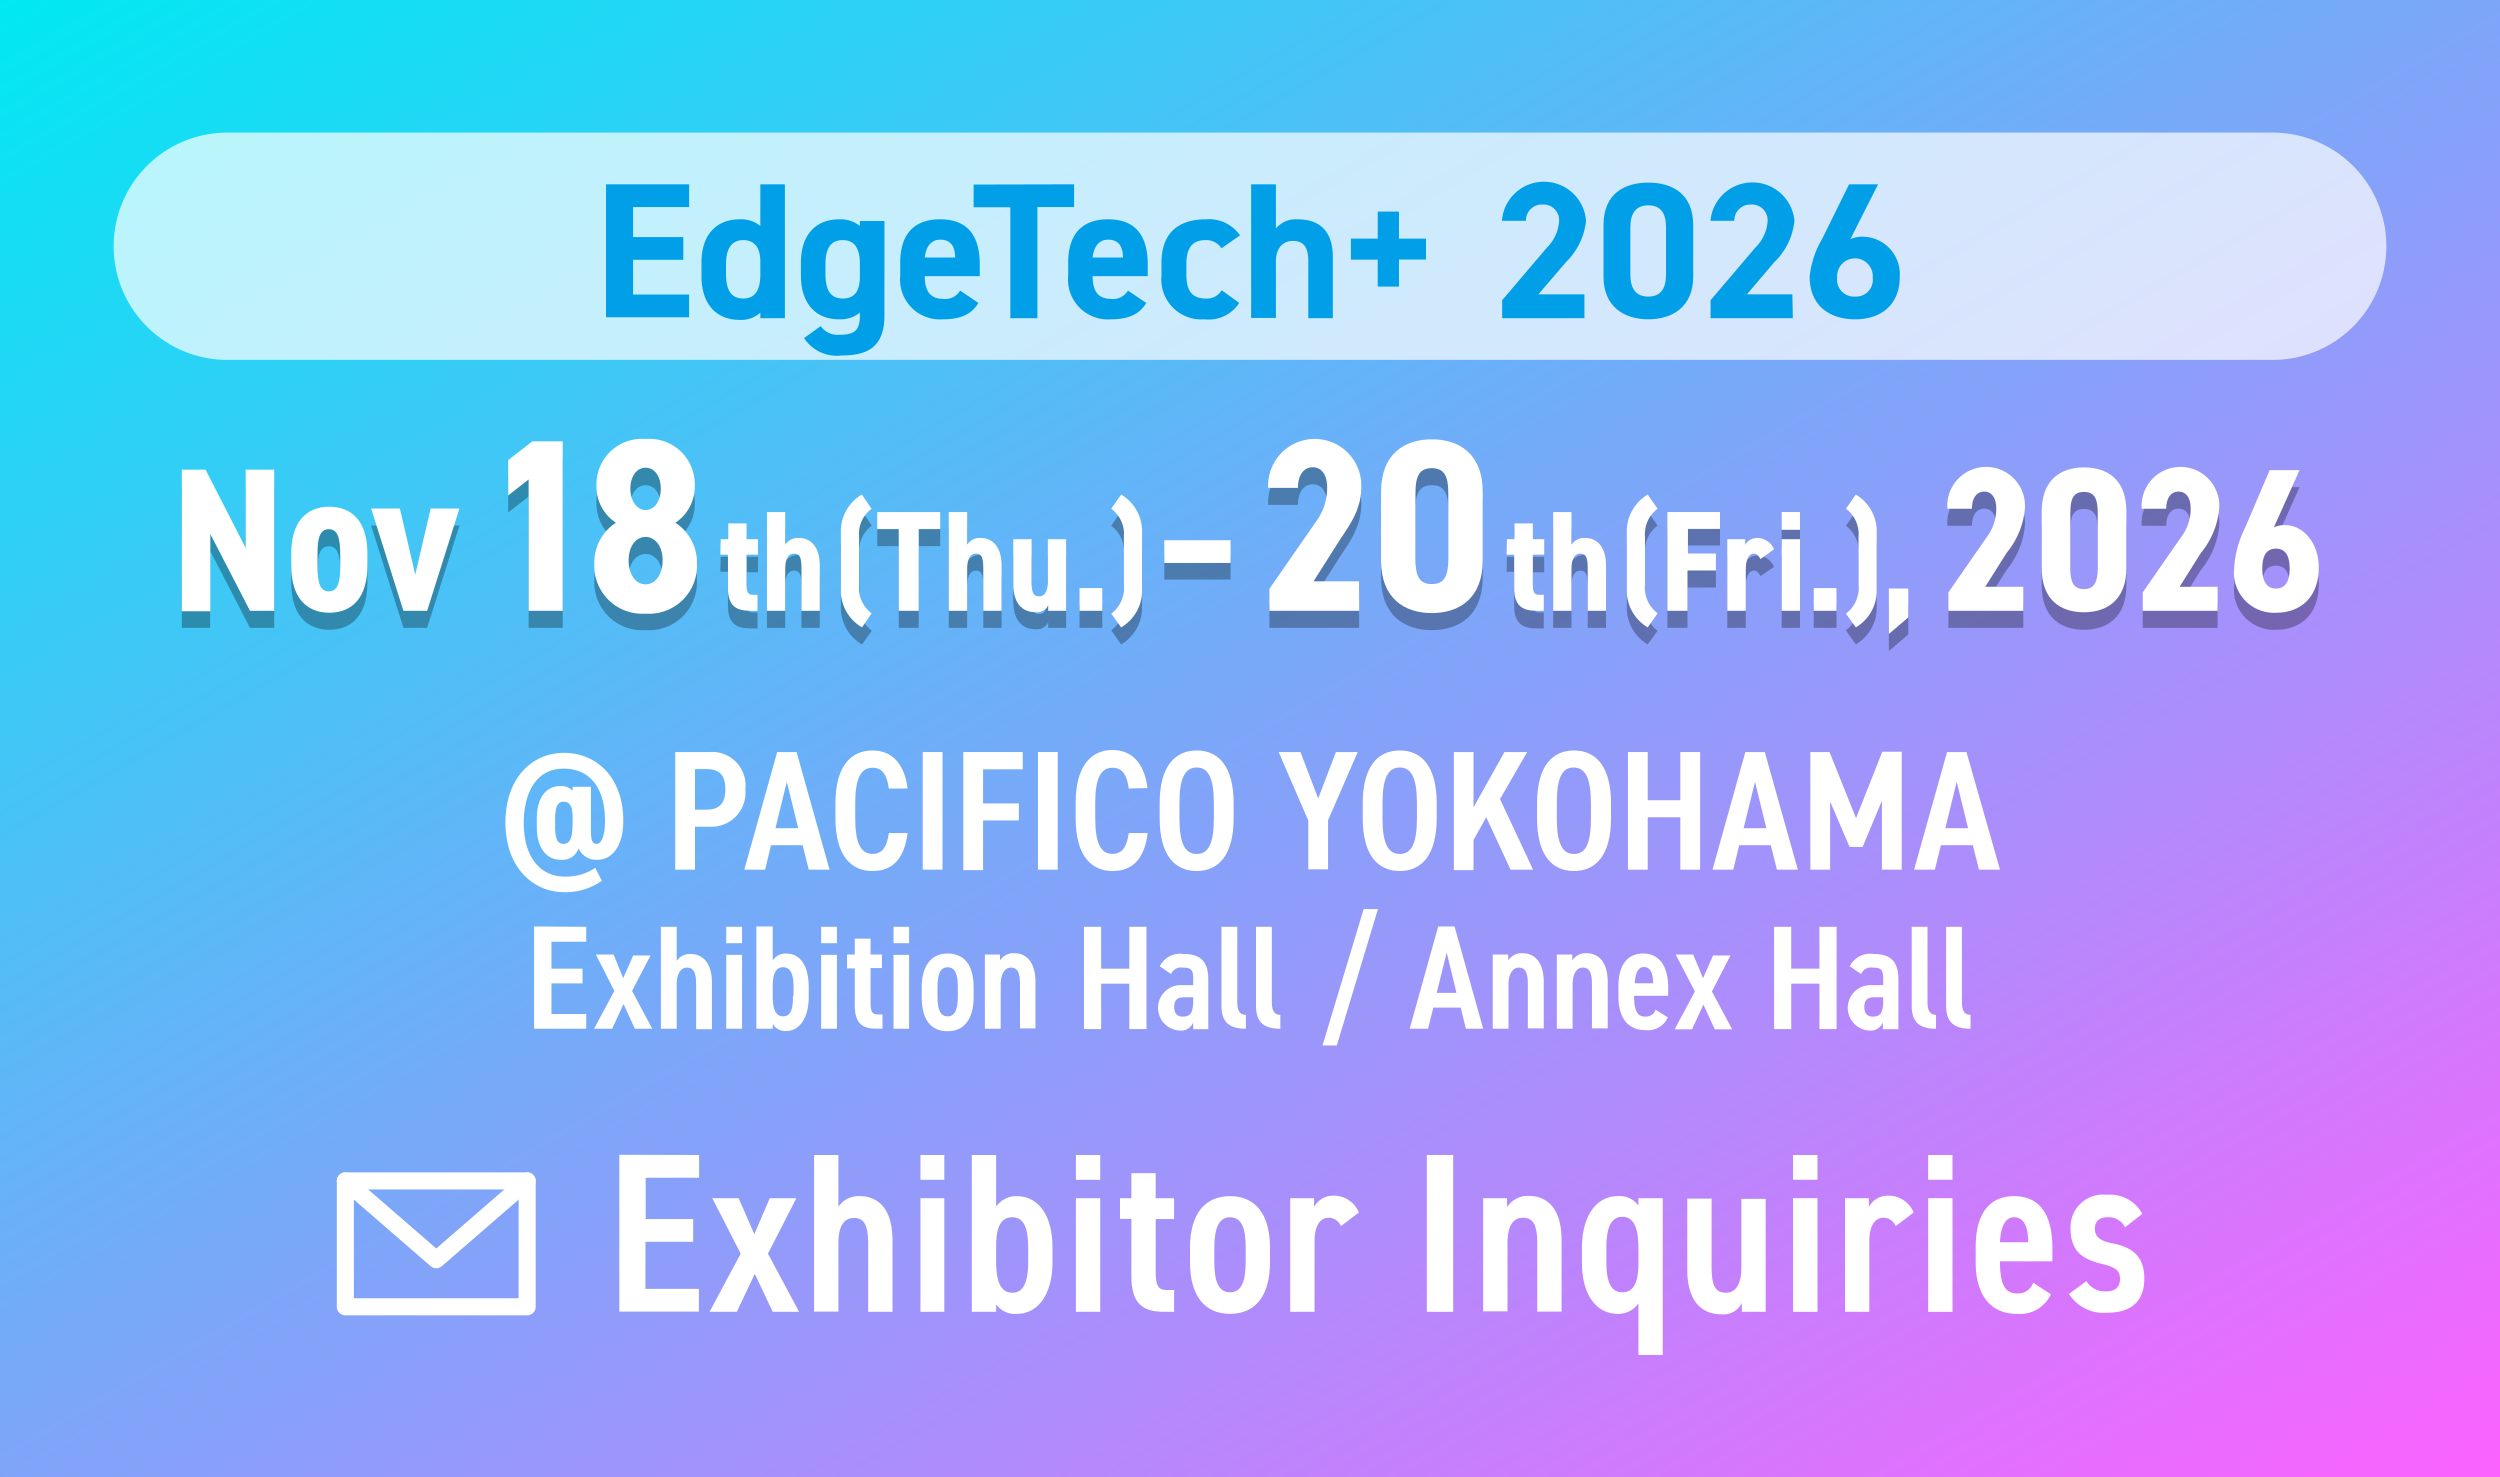 <svg xmlns="http://www.w3.org/2000/svg" xmlns:xlink="http://www.w3.org/1999/xlink" viewBox="0 0 220 130"><rect x="0" y="0" width="220" height="130" fill="#333333" stroke="none"/><defs><style>.cls-1{fill:url(#名称未設定グラデーション_514);}.cls-2{fill:none;stroke:#fff;stroke-linecap:round;stroke-linejoin:round;stroke-width:1.5px;}.cls-3{opacity:0.7;}.cls-4{fill:#fff;}.cls-5{opacity:0.3;}.cls-6{fill:#009fe8;}</style><linearGradient id="名称未設定グラデーション_514" x1="54.36" y1="-31.38" x2="165.64" y2="161.38" gradientUnits="userSpaceOnUse"><stop offset="0" stop-color="#00e9f3"/><stop offset="1" stop-color="#fc62ff"/></linearGradient></defs><g id="オブジェクト"><rect class="cls-1" width="220" height="130" rx="0.01"/><rect class="cls-2" x="30.39" y="103.92" width="16" height="11.08"/><path class="cls-2" d="M46.39,103.92l-8,6.94-8-6.94"/><g class="cls-3"><path class="cls-4" d="M210,21.67a10,10,0,0,1-10,10H20a10,10,0,0,1-10-10h0a10,10,0,0,1,10-10H200a10,10,0,0,1,10,10Z"/></g><g class="cls-5"><path d="M24.13,42.83V55.25H22l-3.51-6.79v6.79H16V42.83h2.09l3.53,6.89V42.83Z"/><path d="M25.63,51.31V50.19c0-2.7,1.28-4.1,3.35-4.1s3.35,1.4,3.35,4.1v1.12c0,2.7-1.28,4.11-3.35,4.11S25.63,54,25.63,51.31Zm2.31-1v1c0,1.44.21,2.23,1,2.23s1-.79,1-2.23v-1c0-1.44-.21-2.24-1-2.24S27.94,48.83,27.94,50.27Z"/><path d="M32.66,46.25h2.53l1.35,5.83,1.36-5.83h2.53l-2.84,9H35.5Z"/><path d="M49.52,55.25h-3V43.69L44.72,45.1V42l2.12-1.65h2.68Z"/><path d="M61.14,44.23a3.8,3.8,0,0,1-1.71,3.29,4.16,4.16,0,0,1,1.9,3.58,4.22,4.22,0,0,1-4.52,4.35A4.22,4.22,0,0,1,52.3,51.1a4.16,4.16,0,0,1,1.9-3.58,3.8,3.8,0,0,1-1.71-3.29,4,4,0,0,1,4.32-4.08A4,4,0,0,1,61.14,44.23Zm-2.83,6.59c0-1.34-.72-2.07-1.5-2.07s-1.49.73-1.49,2.07c0,1.19.59,2.1,1.49,2.1S58.31,52,58.31,50.82Zm-2.84-6.28c0,1,.52,1.88,1.34,1.88s1.34-.85,1.34-1.88-.51-1.84-1.34-1.84S55.47,43.52,55.47,44.54Z"/><path d="M63.42,49h.67V47.56H65.7V49h1v1.36h-1V53c0,.63.12.89.52.89h.44v1.41h-.6c-1.29,0-2-.43-2-2V50.31h-.67Z"/><path d="M67.49,46.56H69.1v2.87a1.35,1.35,0,0,1,1.2-.59c.91,0,1.84.6,1.84,2.47v3.94H70.53V51.56c0-1-.15-1.34-.66-1.34s-.77.5-.77,1.33v3.7H67.49Z"/><path d="M75.86,56.71A3.73,3.73,0,0,1,74,53.3V48.43A3.75,3.75,0,0,1,75.86,45l.86,1.25a2.76,2.76,0,0,0-1.1,2.49V53a2.79,2.79,0,0,0,1.1,2.5Z"/><path d="M82.74,46.56v1.5H80.85v7.19H79.09V48.06H77.2v-1.5Z"/><path d="M83.49,46.56h1.62v2.87a1.32,1.32,0,0,1,1.19-.59c.91,0,1.84.6,1.84,2.47v3.94H86.53V51.56c0-1-.15-1.34-.65-1.34s-.77.5-.77,1.33v3.7H83.49Z"/><path d="M93.82,55.25H92.24v-.48a1.09,1.09,0,0,1-1.13.6c-1,0-1.94-.61-1.94-2.47V49h1.61v3.69c0,1,.15,1.34.66,1.34s.77-.49.77-1.32V49h1.61Z"/><path d="M97,55.25H95v-2h2Z"/><path d="M97.79,55.47A2.8,2.8,0,0,0,98.9,53V48.76a2.77,2.77,0,0,0-1.11-2.49L98.66,45a3.77,3.77,0,0,1,1.84,3.41V53.3a3.75,3.75,0,0,1-1.84,3.41Z"/><path d="M102.46,49h5.83v2h-5.83Z"/><path d="M119.61,55.25h-7.9V53.31l4.08-5.88a5,5,0,0,0,1-3c0-1.25-.56-1.81-1.27-1.81s-1.3.58-1.3,1.81H111.6a4.1,4.1,0,1,1,8.19,0c0,2-1.17,3.48-1.93,4.65l-2.27,3.58h4Z"/><path d="M121.53,50.8v-6c0-3.39,2.1-4.64,4.47-4.64s4.48,1.25,4.48,4.64v6c0,3.39-2.1,4.65-4.48,4.65S121.53,54.19,121.53,50.8Zm5.92-.11V44.9c0-1.42-.3-2.2-1.45-2.2s-1.44.78-1.44,2.2v5.79c0,1.43.3,2.21,1.44,2.21S127.45,52.12,127.45,50.69Z"/><path d="M132.61,49h.67V47.56h1.61V49h1v1.36h-1V53c0,.63.12.89.52.89h.44v1.41h-.6c-1.29,0-2-.43-2-2V50.31h-.67Z"/><path d="M136.68,46.56h1.61v2.87a1.35,1.35,0,0,1,1.2-.59c.91,0,1.84.6,1.84,2.47v3.94h-1.61V51.56c0-1-.16-1.34-.66-1.34s-.77.5-.77,1.33v3.7h-1.61Z"/><path d="M145,56.71a3.75,3.75,0,0,1-1.84-3.41V48.43A3.77,3.77,0,0,1,145,45l.87,1.25a2.77,2.77,0,0,0-1.11,2.49V53a2.8,2.8,0,0,0,1.11,2.5Z"/><path d="M151.36,46.56V48h-2.82v2.17H151V51.7h-2.5v3.55h-1.77V46.56Z"/><path d="M154.92,50.7c-.13-.24-.28-.48-.61-.48s-.68.45-.68,1.33v3.7H152V49h1.58v.49a1.22,1.22,0,0,1,1.09-.6,1.59,1.59,0,0,1,1.44,1Z"/><path d="M156.79,46.56h1.61v1.56h-1.61Zm0,2.39h1.61v6.3h-1.61Z"/><path d="M161.61,55.25h-2v-2h2Z"/><path d="M162.44,55.47a2.8,2.8,0,0,0,1.11-2.5V48.76a2.77,2.77,0,0,0-1.11-2.49l.87-1.25a3.77,3.77,0,0,1,1.84,3.41V53.3a3.75,3.75,0,0,1-1.84,3.41Z"/><path d="M167.93,55.83l-1.71,1.46v-4h1.71Z"/><path d="M178.05,55.25h-6.59V53.63l3.4-4.9a4.13,4.13,0,0,0,.81-2.46c0-1.05-.47-1.51-1.06-1.51s-1.08.48-1.08,1.51h-2.16a3.42,3.42,0,1,1,6.82,0,7.1,7.1,0,0,1-1.6,3.87l-1.89,3h3.35Z"/><path d="M179.67,51.54v-5c0-2.83,1.74-3.87,3.72-3.87s3.73,1,3.73,3.87v5c0,2.83-1.75,3.88-3.73,3.88S179.67,54.37,179.67,51.54Zm4.93-.09V46.63c0-1.19-.25-1.84-1.21-1.84s-1.2.65-1.2,1.84v4.82c0,1.19.25,1.84,1.2,1.84S184.6,52.64,184.6,51.45Z"/><path d="M195.15,55.25h-6.59V53.63l3.4-4.9a4.08,4.08,0,0,0,.82-2.46c0-1.05-.47-1.51-1.07-1.51s-1.08.48-1.08,1.51h-2.16a3.42,3.42,0,1,1,6.82,0,7.1,7.1,0,0,1-1.6,3.87l-1.89,3h3.35Z"/><path d="M200.1,47.91a2.22,2.22,0,0,1,1-.2c1.58,0,2.95,1.57,2.95,3.71,0,2.79-1.75,4-3.73,4a3.52,3.52,0,0,1-3.72-3.82,9.23,9.23,0,0,1,1-3.73l2.13-5h2.63Zm.18,5.38c.89,0,1.21-.72,1.21-1.76s-.32-1.75-1.21-1.75-1.2.72-1.2,1.75S199.42,53.29,200.28,53.29Z"/></g><path class="cls-4" d="M24.13,41.33V53.75H22L18.51,47v6.79H16V41.33h2.09l3.53,6.89V41.33Z"/><path class="cls-4" d="M25.63,49.81V48.69c0-2.7,1.28-4.1,3.35-4.1s3.35,1.4,3.35,4.1v1.12c0,2.7-1.28,4.11-3.35,4.11S25.63,52.51,25.63,49.81Zm2.31-1v1c0,1.44.21,2.23,1,2.23s1-.79,1-2.23v-1c0-1.44-.21-2.24-1-2.24S27.94,47.33,27.94,48.77Z"/><path class="cls-4" d="M32.66,44.75h2.53l1.35,5.83,1.36-5.83h2.53l-2.84,9H35.5Z"/><path class="cls-4" d="M49.52,53.75h-3V42.19L44.72,43.6V40.49l2.12-1.65h2.68Z"/><path class="cls-4" d="M61.14,42.73A3.8,3.8,0,0,1,59.43,46a4.16,4.16,0,0,1,1.9,3.58A4.22,4.22,0,0,1,56.81,54,4.22,4.22,0,0,1,52.3,49.6,4.16,4.16,0,0,1,54.2,46a3.8,3.8,0,0,1-1.71-3.29,4,4,0,0,1,4.32-4.08A4,4,0,0,1,61.14,42.73Zm-2.83,6.59c0-1.34-.72-2.07-1.5-2.07s-1.49.73-1.49,2.07c0,1.19.59,2.1,1.49,2.1S58.31,50.51,58.31,49.32ZM55.47,43c0,1,.52,1.88,1.34,1.88s1.34-.85,1.34-1.88-.51-1.84-1.34-1.84S55.47,42,55.47,43Z"/><path class="cls-4" d="M63.42,47.45h.67V46.06H65.7v1.39h1v1.36h-1v2.64c0,.63.12.89.52.89h.44v1.41h-.6c-1.29,0-2-.43-2-2V48.81h-.67Z"/><path class="cls-4" d="M67.49,45.06H69.1v2.87a1.35,1.35,0,0,1,1.2-.59c.91,0,1.84.6,1.84,2.47v3.94H70.53V50.06c0-1-.15-1.34-.66-1.34s-.77.5-.77,1.33v3.7H67.49Z"/><path class="cls-4" d="M75.86,55.21A3.73,3.73,0,0,1,74,51.8V46.93a3.75,3.75,0,0,1,1.84-3.41l.86,1.25a2.76,2.76,0,0,0-1.1,2.49v4.21a2.79,2.79,0,0,0,1.1,2.5Z"/><path class="cls-4" d="M82.74,45.06v1.5H80.85v7.19H79.09V46.56H77.2v-1.5Z"/><path class="cls-4" d="M83.49,45.06h1.62v2.87a1.32,1.32,0,0,1,1.19-.59c.91,0,1.84.6,1.84,2.47v3.94H86.53V50.06c0-1-.15-1.34-.65-1.34s-.77.5-.77,1.33v3.7H83.49Z"/><path class="cls-4" d="M93.82,53.75H92.24v-.48a1.09,1.09,0,0,1-1.13.6c-1,0-1.94-.61-1.94-2.47V47.45h1.61v3.69c0,1,.15,1.34.66,1.34s.77-.49.77-1.32V47.45h1.61Z"/><path class="cls-4" d="M97,53.75H95v-2h2Z"/><path class="cls-4" d="M97.79,54a2.8,2.8,0,0,0,1.11-2.5V47.26a2.77,2.77,0,0,0-1.11-2.49l.87-1.25a3.77,3.77,0,0,1,1.84,3.41V51.8a3.75,3.75,0,0,1-1.84,3.41Z"/><path class="cls-4" d="M102.46,47.54h5.83v2h-5.83Z"/><path class="cls-4" d="M119.61,53.75h-7.9V51.81l4.08-5.88a5,5,0,0,0,1-3c0-1.25-.56-1.81-1.27-1.81s-1.3.58-1.3,1.81H111.6a4.1,4.1,0,1,1,8.19,0c0,2-1.17,3.48-1.93,4.65l-2.27,3.58h4Z"/><path class="cls-4" d="M121.53,49.3v-6c0-3.39,2.1-4.64,4.47-4.64s4.48,1.25,4.48,4.64v6c0,3.39-2.1,4.65-4.48,4.65S121.53,52.69,121.53,49.3Zm5.92-.11V43.4c0-1.42-.3-2.2-1.45-2.2s-1.44.78-1.44,2.2v5.79c0,1.43.3,2.21,1.44,2.21S127.45,50.62,127.45,49.19Z"/><path class="cls-4" d="M132.61,47.45h.67V46.06h1.61v1.39h1v1.36h-1v2.64c0,.63.12.89.52.89h.44v1.41h-.6c-1.29,0-2-.43-2-2V48.81h-.67Z"/><path class="cls-4" d="M136.68,45.06h1.61v2.87a1.35,1.35,0,0,1,1.2-.59c.91,0,1.84.6,1.84,2.47v3.94h-1.61V50.06c0-1-.16-1.34-.66-1.34s-.77.5-.77,1.33v3.7h-1.61Z"/><path class="cls-4" d="M145,55.21a3.75,3.75,0,0,1-1.84-3.41V46.93A3.77,3.77,0,0,1,145,43.52l.87,1.25a2.77,2.77,0,0,0-1.11,2.49v4.21a2.8,2.8,0,0,0,1.11,2.5Z"/><path class="cls-4" d="M151.36,45.06v1.48h-2.82v2.17H151V50.2h-2.5v3.55h-1.77V45.06Z"/><path class="cls-4" d="M154.92,49.2c-.13-.24-.28-.48-.61-.48s-.68.45-.68,1.33v3.7H152v-6.3h1.58v.49a1.22,1.22,0,0,1,1.09-.6,1.59,1.59,0,0,1,1.44,1Z"/><path class="cls-4" d="M156.79,45.06h1.61v1.56h-1.61Zm0,2.39h1.61v6.3h-1.61Z"/><path class="cls-4" d="M161.61,53.75h-2v-2h2Z"/><path class="cls-4" d="M162.44,54a2.8,2.8,0,0,0,1.11-2.5V47.26a2.77,2.77,0,0,0-1.11-2.49l.87-1.25a3.77,3.77,0,0,1,1.84,3.41V51.8a3.75,3.75,0,0,1-1.84,3.41Z"/><path class="cls-4" d="M167.93,54.33l-1.71,1.46v-4h1.71Z"/><path class="cls-4" d="M178.05,53.75h-6.59V52.13l3.4-4.9a4.13,4.13,0,0,0,.81-2.46c0-1.05-.47-1.51-1.06-1.51s-1.08.48-1.08,1.51h-2.16a3.42,3.42,0,1,1,6.82,0,7.1,7.1,0,0,1-1.6,3.87l-1.89,3h3.35Z"/><path class="cls-4" d="M179.67,50V45c0-2.83,1.74-3.87,3.72-3.87s3.73,1,3.73,3.87v5c0,2.83-1.75,3.88-3.73,3.88S179.67,52.87,179.67,50ZM184.6,50V45.13c0-1.19-.25-1.84-1.21-1.84s-1.2.65-1.2,1.84V50c0,1.19.25,1.84,1.2,1.84S184.6,51.14,184.6,50Z"/><path class="cls-4" d="M195.15,53.75h-6.59V52.13l3.4-4.9a4.08,4.08,0,0,0,.82-2.46c0-1.05-.47-1.51-1.07-1.51s-1.08.48-1.08,1.51h-2.16a3.42,3.42,0,1,1,6.82,0,7.1,7.1,0,0,1-1.6,3.87l-1.89,3h3.35Z"/><path class="cls-4" d="M200.1,46.41a2.22,2.22,0,0,1,1-.2c1.58,0,2.95,1.57,2.95,3.71,0,2.79-1.75,4-3.73,4a3.52,3.52,0,0,1-3.72-3.82,9.23,9.23,0,0,1,1-3.73l2.13-5h2.63Zm.18,5.38c.89,0,1.21-.72,1.21-1.76s-.32-1.75-1.21-1.75-1.2.72-1.2,1.75S199.42,51.79,200.28,51.79Z"/><path class="cls-4" d="M52,73c0,1,.13,1.26.52,1.26s.72-.72.72-2c0-3.38-1.71-4.62-3.63-4.62-2.67,0-3.52,2.52-3.52,4.76,0,3.21,1.6,4.74,3.58,4.74a4.66,4.66,0,0,0,2.72-.77l.57,1.14a5.5,5.5,0,0,1-3.35,1c-2.61,0-5.13-2.09-5.13-6.12s2.45-6.14,5.13-6.14c2.91,0,5.24,2.18,5.24,6,0,2-.84,3.41-2.3,3.41a1.67,1.67,0,0,1-1.63-1,1.51,1.51,0,0,1-1.59,1c-1.32,0-2.09-1.16-2.09-2.85V72c0-1.88.87-2.83,2.09-2.83a1.37,1.37,0,0,1,1.06.42v-.35H52Zm-1.61-.27v-.81c0-1-.27-1.37-.81-1.37s-.73.53-.73,1.52v.62c0,1,.16,1.57.73,1.57S50.37,73.72,50.37,72.75Z"/><path class="cls-4" d="M61.16,72.75v3.78H59.42V66.18h3a2.94,2.94,0,0,1,3.17,3.27,3,3,0,0,1-3.17,3.3Zm1-1.5c1.2,0,1.67-.62,1.67-1.8s-.47-1.77-1.67-1.77h-1v3.57Z"/><path class="cls-4" d="M65.5,76.53l2.89-10.35H70.1L73,76.53H71.17l-.54-2.15H67.85l-.52,2.15Zm2.74-3.65h2l-1-4.08Z"/><path class="cls-4" d="M78.22,69.39c-.17-1.26-.62-1.83-1.44-1.83-1,0-1.52.9-1.52,3.13V72c0,2.21.5,3.14,1.52,3.14.85,0,1.26-.57,1.44-1.83h1.65c-.3,2.32-1.37,3.34-3.09,3.34-1.92,0-3.26-1.39-3.26-4.65V70.69c0-3.25,1.34-4.65,3.26-4.65,1.66,0,2.8,1.1,3.09,3.35Z"/><path class="cls-4" d="M82.94,76.53H81.2V66.18h1.74Z"/><path class="cls-4" d="M90,66.18V67.7H86.51v3h3.15v1.5H86.51v4.37H84.77V66.18Z"/><path class="cls-4" d="M93.08,76.53H91.34V66.18h1.74Z"/><path class="cls-4" d="M99.33,69.39c-.16-1.26-.61-1.83-1.44-1.83-1,0-1.51.9-1.51,3.13V72c0,2.21.49,3.14,1.51,3.14.86,0,1.26-.57,1.44-1.83H101c-.3,2.32-1.36,3.34-3.09,3.34-1.92,0-3.25-1.39-3.25-4.65V70.69C94.64,67.44,96,66,97.89,66c1.67,0,2.81,1.1,3.09,3.35Z"/><path class="cls-4" d="M102.05,72V70.69c0-3.25,1.34-4.65,3.26-4.65s3.25,1.4,3.25,4.65V72c0,3.26-1.33,4.65-3.25,4.65S102.05,75.27,102.05,72Zm1.74-1.32V72c0,2.24.5,3.15,1.52,3.15s1.51-.91,1.51-3.15V70.69c0-2.23-.49-3.15-1.51-3.15S103.79,68.46,103.79,70.69Z"/><path class="cls-4" d="M112.52,66.18h1.92L116,70.26l1.56-4.08h1.92l-2.61,6v4.32h-1.74V72.21Z"/><path class="cls-4" d="M119.92,72V70.69c0-3.25,1.34-4.65,3.26-4.65s3.25,1.4,3.25,4.65V72c0,3.26-1.33,4.65-3.25,4.65S119.92,75.27,119.92,72Zm1.74-1.32V72c0,2.24.5,3.15,1.52,3.15s1.51-.91,1.51-3.15V70.69c0-2.23-.49-3.15-1.51-3.15S121.66,68.46,121.66,70.69Z"/><path class="cls-4" d="M132.93,76.53l-2.14-4.61-1.12,2v2.65h-1.73V66.18h1.73v4.87l2.72-4.87h2L132,70.32l2.91,6.21Z"/><path class="cls-4" d="M135.26,72V70.69c0-3.25,1.33-4.65,3.25-4.65s3.26,1.4,3.26,4.65V72c0,3.26-1.34,4.65-3.26,4.65S135.26,75.27,135.26,72ZM137,70.69V72c0,2.24.49,3.15,1.51,3.15S140,74.25,140,72V70.69c0-2.23-.5-3.15-1.52-3.15S137,68.46,137,70.69Z"/><path class="cls-4" d="M145,70.42h2.87V66.18h1.74V76.53h-1.74V71.92H145v4.61h-1.74V66.18H145Z"/><path class="cls-4" d="M150.7,76.53l2.89-10.35h1.71l2.91,10.35h-1.84l-.54-2.15h-2.78l-.52,2.15Zm2.74-3.65h2l-1-4.08Z"/><path class="cls-4" d="M163.33,72l2.31-5.85h1.71V76.53h-1.74V70.46l-1.7,4.07h-1.15l-1.71-4v6h-1.74V66.18H161Z"/><path class="cls-4" d="M168.44,76.53l2.9-10.35h1.71L176,76.53h-1.85l-.54-2.15H170.8l-.53,2.15Zm2.75-3.65h2l-1-4.08Z"/><path class="cls-4" d="M51.59,81.56v1.31H48.53v2.37h2.73v1.3H48.53v2.69h3.06v1.3H47v-9Z"/><path class="cls-4" d="M54.84,86.08l.88-2h1.53L55.62,87.2l1.78,3.33H55.87l-1-2.17-1,2.17H52.28l1.78-3.33L52.44,84H54Z"/><path class="cls-4" d="M58.16,81.56h1.39v3a1.39,1.39,0,0,1,1.21-.61c1,0,1.89.68,1.89,2.55v4.07H61.26V86.62c0-1.1-.26-1.47-.81-1.47s-.9.58-.9,1.45v3.93H58.16Z"/><path class="cls-4" d="M63.91,81.56H65.3V83H63.91Zm0,2.47H65.3v6.5H63.91Z"/><path class="cls-4" d="M68,84.51a1.38,1.38,0,0,1,1.17-.6c1.21,0,2,1,2,3v.82c0,1.73-.74,3-2,3A1.27,1.27,0,0,1,68,90.1v.43H66.56v-9H68Zm1.83,3.13v-.75c0-1.13-.24-1.77-.91-1.77s-.92.6-.92,1.67v.85c0,1,.19,1.8.92,1.8S69.78,88.66,69.78,87.64Z"/><path class="cls-4" d="M72.26,81.56h1.39V83H72.26Zm0,2.47h1.39v6.5H72.26Z"/><path class="cls-4" d="M74.54,84h.68V82.6h1.39V84h1v1.19h-1v3c0,.76.1,1.08.61,1.08h.44v1.25h-.57c-1.29,0-1.87-.53-1.87-2.07V85.22h-.68Z"/><path class="cls-4" d="M78.63,81.56H80V83H78.63Zm0,2.47H80v6.5H78.63Z"/><path class="cls-4" d="M83.39,83.91c1.46,0,2.29,1,2.29,3v.84c0,1.91-.83,3-2.29,3s-2.28-1-2.28-3v-.84C81.11,85,81.94,83.91,83.39,83.91Zm0,1.21c-.67,0-.89.65-.89,1.77v.78c0,1.12.22,1.77.89,1.77s.9-.65.9-1.77v-.78C84.29,85.77,84.07,85.12,83.39,85.12Z"/><path class="cls-4" d="M86.67,84H88v.52a1.39,1.39,0,0,1,1.24-.64c1,0,1.88.68,1.88,2.55v4.07H89.76V86.62c0-1.1-.26-1.47-.8-1.47s-.9.58-.9,1.45v3.93H86.67Z"/><path class="cls-4" d="M96.9,85.24h2.48V81.56h1.51v9H99.38v-4H96.9v4H95.39v-9H96.9Z"/><path class="cls-4" d="M104,86.69h1v-.54c0-.82-.17-1-.94-1a.92.92,0,0,0-1,.57l-1-.69a2,2,0,0,1,2.09-1.08c1.36,0,2.18.52,2.18,2.25v4.37H105v-.6a1.15,1.15,0,0,1-1.19.72,2,2,0,0,1,.2-4Zm1,1.07h-.85c-.56,0-.82.29-.82.86s.28.84.74.84c.63,0,.93-.26.93-1.39Z"/><path class="cls-4" d="M107.49,81.56h1.39v6.6c0,.71.17,1.15.76,1.15v1.22c-1.43,0-2.15-.55-2.15-2Z"/><path class="cls-4" d="M110.53,81.56h1.39v6.6c0,.71.17,1.15.75,1.15v1.22c-1.43,0-2.14-.55-2.14-2Z"/><path class="cls-4" d="M116.38,92,120,80h1.26L117.64,92Z"/><path class="cls-4" d="M124.05,90.53l2.51-9H128l2.52,9H129l-.46-1.86h-2.41l-.46,1.86Zm2.38-3.16h1.74l-.86-3.54Z"/><path class="cls-4" d="M131.36,84h1.36v.52a1.4,1.4,0,0,1,1.24-.64c1,0,1.89.68,1.89,2.55v4.07h-1.4V86.62c0-1.1-.26-1.47-.8-1.47s-.9.58-.9,1.45v3.93h-1.39Z"/><path class="cls-4" d="M137,84h1.36v.52a1.39,1.39,0,0,1,1.24-.64c1,0,1.88.68,1.88,2.55v4.07h-1.39V86.62c0-1.1-.26-1.47-.81-1.47s-.89.58-.89,1.45v3.93H137Z"/><path class="cls-4" d="M146.77,89.53a1.92,1.92,0,0,1-2,1.12c-1.6,0-2.35-1.21-2.35-2.94v-.89c0-1.91.79-2.91,2.18-2.91s2.2,1.07,2.2,3v.72h-3c0,1,.15,1.83.95,1.83a.89.89,0,0,0,.94-.61Zm-2.91-3h1.61c0-1-.29-1.43-.81-1.43S143.9,85.67,143.86,86.55Z"/><path class="cls-4" d="M149.87,86.08l.88-2h1.53l-1.63,3.17,1.78,3.33H150.9l-1-2.17-1,2.17h-1.53l1.78-3.33L147.46,84H149Z"/><path class="cls-4" d="M157.63,85.24h2.48V81.56h1.51v9h-1.51v-4h-2.48v4h-1.51v-9h1.51Z"/><path class="cls-4" d="M164.72,86.69h1v-.54c0-.82-.17-1-.94-1a.92.92,0,0,0-1,.57l-1-.69a2,2,0,0,1,2.09-1.08c1.37,0,2.19.52,2.19,2.25v4.37h-1.37v-.6a1.14,1.14,0,0,1-1.18.72,2,2,0,0,1,.19-4Zm1,1.07h-.84c-.56,0-.82.29-.82.86s.27.84.74.84c.62,0,.92-.26.92-1.39Z"/><path class="cls-4" d="M168.23,81.56h1.39v6.6c0,.71.17,1.15.75,1.15v1.22c-1.43,0-2.14-.55-2.14-2Z"/><path class="cls-4" d="M171.26,81.56h1.39v6.6c0,.71.17,1.15.76,1.15v1.22c-1.43,0-2.15-.55-2.15-2Z"/><path class="cls-4" d="M61.52,101.64v2h-4.7v3.64H61v2h-4.2v4.14h4.7v2h-7v-13.8Z"/><path class="cls-4" d="M66.38,108.6l1.36-3.16h2.34l-2.5,4.88,2.74,5.12H68l-1.58-3.34-1.58,3.34H62.44l2.74-5.12-2.5-4.88H65Z"/><path class="cls-4" d="M71.64,101.64h2.14v4.56a2.12,2.12,0,0,1,1.86-.94c1.56,0,2.9,1,2.9,3.92v6.26H76.4v-6c0-1.68-.4-2.26-1.24-2.26-1,0-1.38.9-1.38,2.24v6H71.64Z"/><path class="cls-4" d="M81,101.64H83.1v2.18H81Zm0,3.8H83.1v10H81Z"/><path class="cls-4" d="M87.66,106.18a2.15,2.15,0,0,1,1.8-.92c1.86,0,3.16,1.6,3.16,4.54v1.26c0,2.66-1.14,4.56-3.16,4.56a2,2,0,0,1-1.8-.84v.66H85.52v-13.8h2.14ZM90.48,111v-1.16c0-1.74-.36-2.72-1.4-2.72s-1.42.92-1.42,2.56V111c0,1.56.3,2.76,1.42,2.76S90.48,112.56,90.48,111Z"/><path class="cls-4" d="M94.68,101.64h2.14v2.18H94.68Zm0,3.8h2.14v10H94.68Z"/><path class="cls-4" d="M98.56,105.44h1v-2.2h2.14v2.2h1.62v1.84h-1.62v4.58c0,1.16.16,1.66.94,1.66h.68v1.92h-.88c-2,0-2.88-.82-2.88-3.18v-5h-1Z"/><path class="cls-4" d="M108.24,105.26c2.24,0,3.52,1.6,3.52,4.54v1.28c0,2.94-1.28,4.54-3.52,4.54s-3.52-1.6-3.52-4.54V109.8C104.72,106.86,106,105.26,108.24,105.26Zm0,1.86c-1,0-1.38,1-1.38,2.72V111c0,1.72.34,2.72,1.38,2.72s1.38-1,1.38-2.72v-1.2C109.62,108.12,109.28,107.12,108.24,107.12Z"/><path class="cls-4" d="M118,107.9a1.17,1.17,0,0,0-1.06-.74c-.82,0-1.26.8-1.26,2.06v6.22h-2.14v-10h2.1v.78a1.88,1.88,0,0,1,1.72-1,2.37,2.37,0,0,1,2.22,1.48Z"/><path class="cls-4" d="M127.88,115.44h-2.32v-13.8h2.32Z"/><path class="cls-4" d="M130.52,105.44h2.1v.8a2.13,2.13,0,0,1,1.9-1c1.56,0,2.9,1,2.9,3.92v6.26h-2.14v-6c0-1.68-.4-2.26-1.24-2.26-1,0-1.38.9-1.38,2.24v6h-2.14Z"/><path class="cls-4" d="M144.18,114.7a2.15,2.15,0,0,1-1.8.92c-1.86,0-3.17-1.6-3.17-4.54v-1.26c0-2.66,1.15-4.56,3.17-4.56a2,2,0,0,1,1.8.84v-.66h2.14v13.8h-2.14Zm-2.82-4.82V111c0,1.74.36,2.72,1.4,2.72s1.42-.92,1.42-2.56v-1.32c0-1.56-.3-2.76-1.42-2.76S141.36,108.32,141.36,109.88Z"/><path class="cls-4" d="M155.38,115.44h-2.1v-.78a1.79,1.79,0,0,1-1.8,1c-1.66,0-3-1.06-3-3.94v-6.24h2.14v6c0,1.78.4,2.28,1.26,2.28s1.36-.74,1.36-2.26v-6h2.14Z"/><path class="cls-4" d="M157.79,101.64h2.15v2.18h-2.15Zm0,3.8h2.15v10h-2.15Z"/><path class="cls-4" d="M166.82,107.9a1.17,1.17,0,0,0-1.06-.74c-.82,0-1.26.8-1.26,2.06v6.22h-2.14v-10h2.1v.78a1.88,1.88,0,0,1,1.72-1,2.37,2.37,0,0,1,2.22,1.48Z"/><path class="cls-4" d="M169.68,101.64h2.14v2.18h-2.14Zm0,3.8h2.14v10h-2.14Z"/><path class="cls-4" d="M180.48,113.9a3,3,0,0,1-3,1.72c-2.46,0-3.62-1.86-3.62-4.52v-1.36c0-2.94,1.22-4.48,3.36-4.48,2.31,0,3.39,1.64,3.39,4.6V111H176c0,1.56.23,2.82,1.46,2.82a1.4,1.4,0,0,0,1.46-.94ZM176,109.32h2.48c0-1.48-.44-2.2-1.24-2.2S176.05,108,176,109.32Z"/><path class="cls-4" d="M187,108a1.58,1.58,0,0,0-1.54-.88c-.67,0-1.11.32-1.11,1s.4,1.08,1.57,1.3c1.74.34,2.78,1.14,2.78,3.1s-1.12,3-3.24,3a3.59,3.59,0,0,1-3.39-1.66l1.54-1.12a1.89,1.89,0,0,0,1.77.9c.79,0,1.18-.4,1.18-1.1s-.34-1-1.51-1.3c-1.6-.36-2.84-1-2.84-3.1a2.86,2.86,0,0,1,3.19-3,3.21,3.21,0,0,1,3.12,1.68Z"/><path class="cls-6" d="M60.64,16.22v2H55.71v2.64h4.42v2H55.71v3.06h4.93v2H53.33V16.22Z"/><path class="cls-6" d="M66.91,16.22h2.16V28H66.91v-.49a2.52,2.52,0,0,1-1.81.64c-2.23,0-3.37-1.58-3.37-3.84V23.11c0-2.49,1.34-3.81,3.37-3.81a2.65,2.65,0,0,1,1.81.59Zm0,7.9V23.05c0-1.24-.49-1.92-1.51-1.92s-1.51.75-1.51,2.11v.88c0,1.23.34,2.15,1.51,2.15S66.91,25.35,66.91,24.12Z"/><path class="cls-6" d="M75.67,19.45h2.16v8.33c0,2.84-1.6,3.5-3.74,3.5a3.44,3.44,0,0,1-3.33-1.53l1.46-1.05a1.84,1.84,0,0,0,1.66.76c1.3,0,1.79-.37,1.79-1.68v-.27a2.69,2.69,0,0,1-1.82.59c-2.23,0-3.37-1.58-3.37-3.84V23.11c0-2.49,1.35-3.81,3.37-3.81a2.69,2.69,0,0,1,1.82.59Zm0,4.86V23.24c0-1.36-.44-2.11-1.51-2.11s-1.52.75-1.52,2.11v.88c0,1.23.34,2.15,1.52,2.15S75.67,25.43,75.67,24.31Z"/><path class="cls-6" d="M86.1,26.66c-.59,1-1.58,1.44-3.11,1.44a3.51,3.51,0,0,1-3.77-3.84V23.11c0-2.57,1.29-3.81,3.5-3.81,2.4,0,3.5,1.39,3.5,4v1H81.38c0,1.18.39,2,1.6,2a1.51,1.51,0,0,0,1.51-.73Zm-4.72-4h2.67c0-1.11-.5-1.57-1.31-1.57S81.46,21.73,81.38,22.7Z"/><path class="cls-6" d="M94.52,16.22v2H91.29V28H88.91V18.24H85.68v-2Z"/><path class="cls-6" d="M100.87,26.66c-.59,1-1.58,1.44-3.11,1.44A3.51,3.51,0,0,1,94,24.26V23.11c0-2.57,1.29-3.81,3.5-3.81,2.4,0,3.5,1.39,3.5,4v1H96.15c0,1.18.39,2,1.6,2a1.51,1.51,0,0,0,1.51-.73Zm-4.72-4h2.67c0-1.11-.5-1.57-1.31-1.57S96.23,21.73,96.15,22.7Z"/><path class="cls-6" d="M109.05,26.66A3.19,3.19,0,0,1,106,28.1a3.52,3.52,0,0,1-3.79-3.84V23.11c0-2.49,1.37-3.81,3.91-3.81a3.32,3.32,0,0,1,3,1.41l-1.63,1.14a1.6,1.6,0,0,0-1.39-.72c-1.23,0-1.7.75-1.7,2.11v.88c0,1.23.32,2.15,1.7,2.15a1.5,1.5,0,0,0,1.41-.73Z"/><path class="cls-6" d="M110.1,16.22h2.18v3.89a2.26,2.26,0,0,1,1.9-.81c1.72,0,3.11.81,3.11,3.33V28h-2.16V23c0-1.33-.47-1.8-1.36-1.8s-1.49.66-1.49,1.78v5H110.1Z"/><path class="cls-6" d="M118.88,21h2.36V18.62h1.87V21h2.38v1.84h-2.38v2.38h-1.87V22.85h-2.36Z"/><path class="cls-6" d="M139.43,28h-7.24V26.42l3.93-4.62a3.6,3.6,0,0,0,1.08-2.33A1.37,1.37,0,0,0,135.74,18a1.4,1.4,0,0,0-1.46,1.43h-2.11a3.71,3.71,0,0,1,7.4,0,5.92,5.92,0,0,1-1.77,3.64l-2.42,2.83h4.05Z"/><path class="cls-6" d="M149,24.36c0,2.64-1.84,3.74-3.95,3.74s-3.94-1.1-3.94-3.74V19.81c0-2.76,1.83-3.74,3.94-3.74s3.95,1,3.95,3.72Zm-3.95-6.29c-1.07,0-1.58.68-1.58,1.94v4.15c0,1.26.51,1.94,1.58,1.94s1.56-.68,1.56-1.94V20C146.62,18.75,146.12,18.07,145.06,18.07Z"/><path class="cls-6" d="M157.77,28h-7.24V26.42l3.93-4.62a3.61,3.61,0,0,0,1.09-2.33A1.38,1.38,0,0,0,154.08,18a1.4,1.4,0,0,0-1.46,1.43h-2.1a3.71,3.71,0,0,1,7.39,0,5.86,5.86,0,0,1-1.77,3.64l-2.41,2.83h4Z"/><path class="cls-6" d="M162.83,21.05a2.48,2.48,0,0,1,1.13-.22,3.3,3.3,0,0,1,3.22,3.5c0,2.6-1.75,3.77-3.93,3.77s-4-1.15-4-3.75A8.19,8.19,0,0,1,160.36,21l2.36-4.78h2.55Zm.42,5.05a1.48,1.48,0,0,0,1.55-1.67,1.57,1.57,0,1,0-3.13,0A1.49,1.49,0,0,0,163.25,26.1Z"/></g></svg>